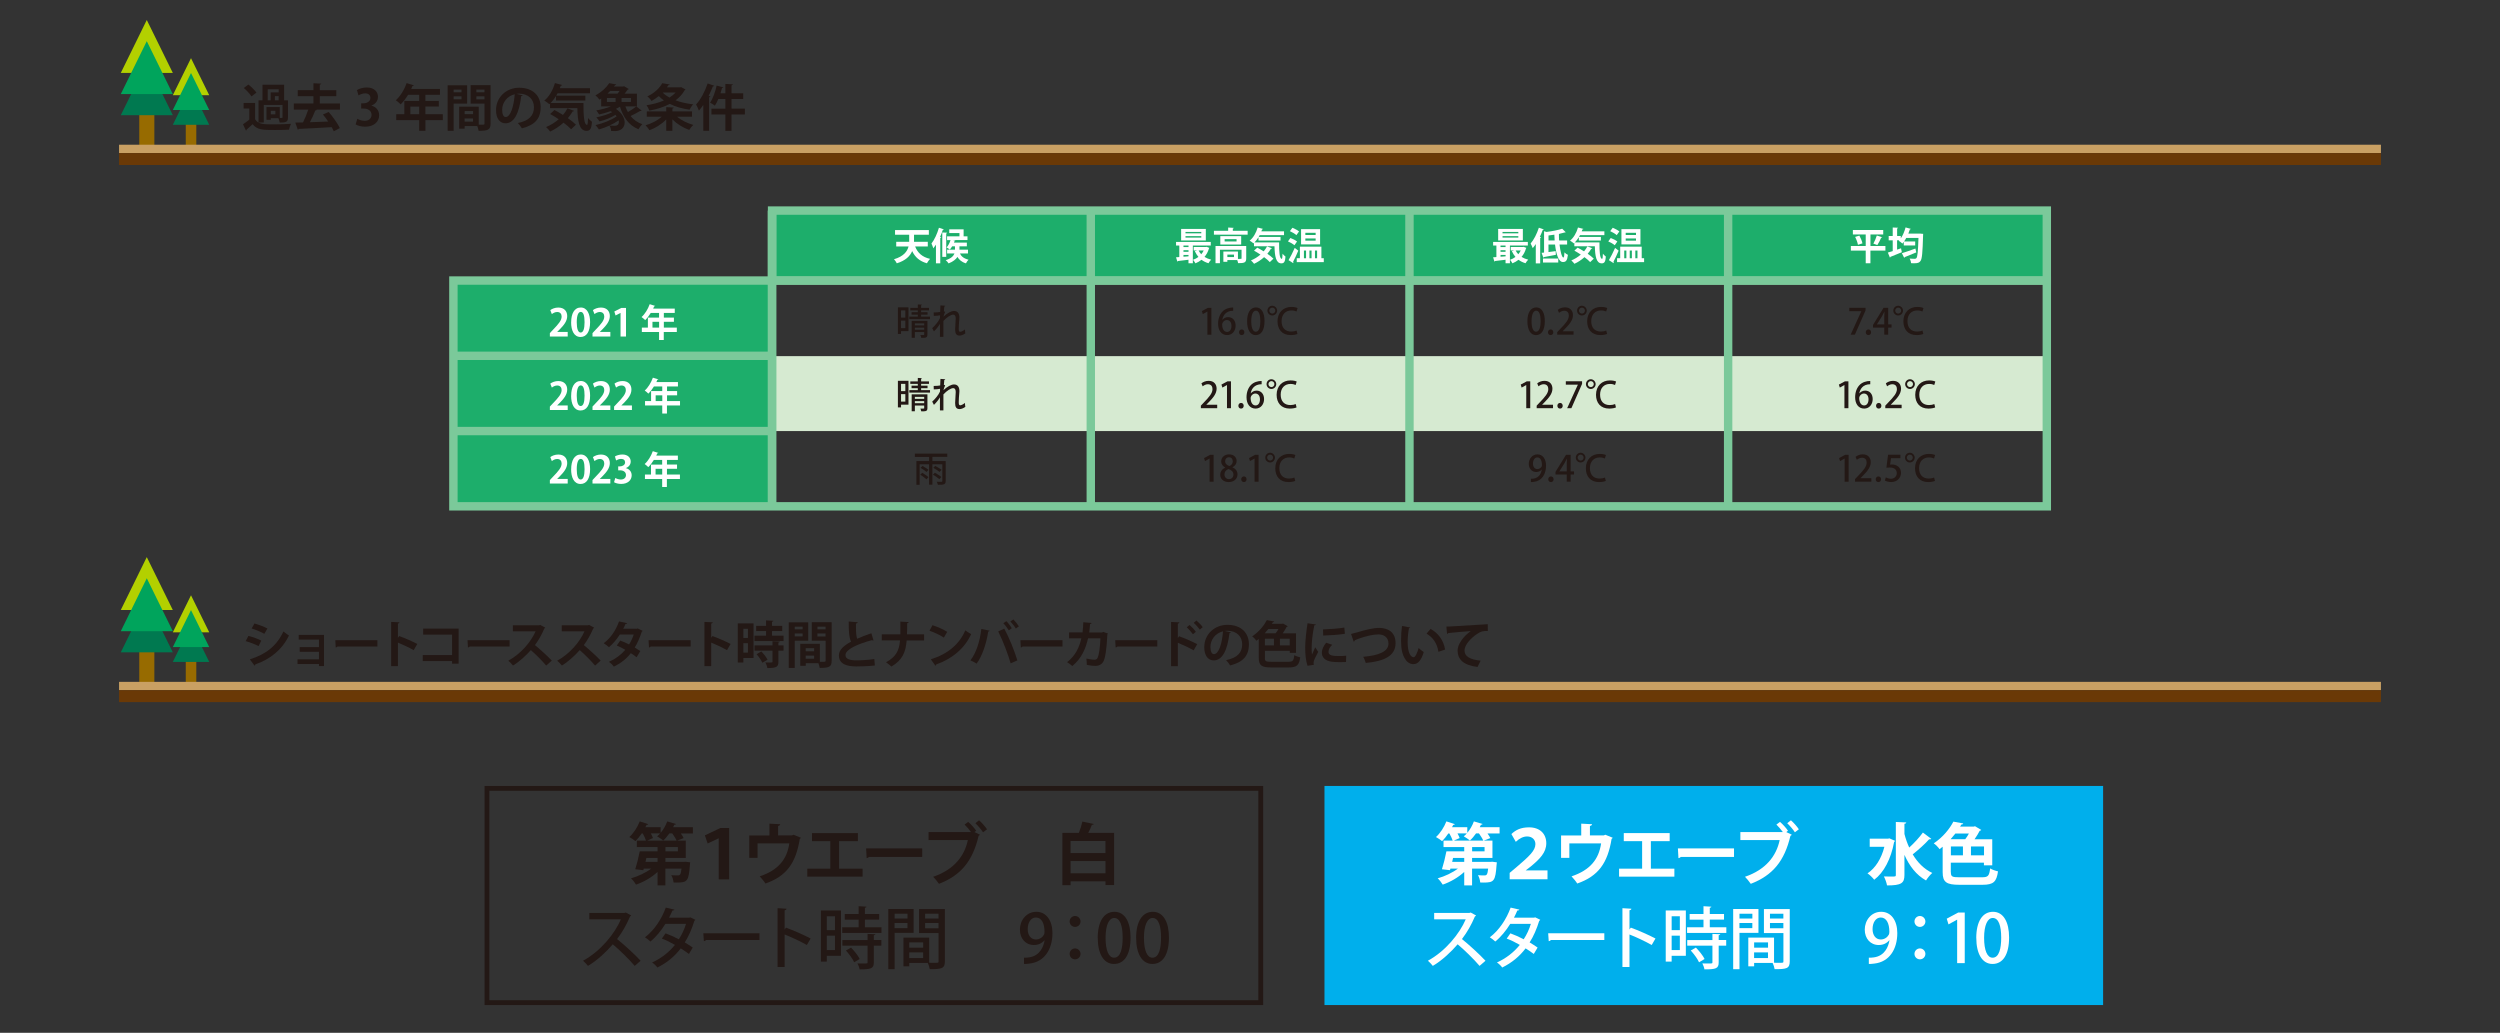 <?xml version="1.0" encoding="UTF-8"?>
<svg id="_レイヤー_1" xmlns="http://www.w3.org/2000/svg" viewBox="0 0 595.28 245.93">
  <rect x="0" y="0" width="595.28" height="245.93" fill="#333333" stroke="none"/>
  <defs>
    <style>
      .cls-1 {
        fill: #1dae6b;
      }

      .cls-2 {
        fill: #00a45c;
      }

      .cls-3 {
        fill: #231815;
      }

      .cls-4 {
        fill: #6a3906;
      }

      .cls-5 {
        stroke-width: 2px;
      }

      .cls-5, .cls-6, .cls-7, .cls-8 {
        stroke-miterlimit: 10;
      }

      .cls-5, .cls-6, .cls-8 {
        fill: none;
      }

      .cls-5, .cls-8 {
        stroke: #7bc99a;
      }

      .cls-9 {
        fill: #fff;
      }

      .cls-10 {
        fill: #b3d000;
      }

      .cls-6 {
        stroke: #231815;
      }

      .cls-6, .cls-7 {
        stroke-width: 1.15px;
      }

      .cls-11 {
        fill: #c9a063;
      }

      .cls-12 {
        fill: #007950;
      }

      .cls-7 {
        fill: #00afec;
        stroke: #00afec;
      }

      .cls-13 {
        fill: #976b00;
      }

      .cls-8 {
        stroke-width: 2.07px;
      }

      .cls-14 {
        fill: #d6ead1;
      }
    </style>
  </defs>
  <g id="text">
    <g>
      <g>
        <rect class="cls-13" x="33.16" y="152.36" width="3.59" height="10.64"/>
        <polygon class="cls-10" points="34.95 132.65 41.15 145.25 28.76 145.25 34.95 132.65"/>
        <polygon class="cls-12" points="34.95 142.73 41.15 155.33 28.76 155.33 34.95 142.73"/>
        <polygon class="cls-2" points="34.95 137.69 41.15 150.29 28.76 150.29 34.95 137.69"/>
        <rect class="cls-13" x="44.23" y="155.53" width="2.51" height="7.45"/>
        <polygon class="cls-10" points="45.48 141.74 49.82 150.56 41.15 150.56 45.48 141.74"/>
        <polygon class="cls-12" points="45.48 148.8 49.82 157.61 41.15 157.61 45.48 148.8"/>
        <polygon class="cls-2" points="45.48 145.27 49.82 154.08 41.15 154.08 45.48 145.27"/>
      </g>
      <g>
        <path class="cls-3" d="M59.15,151.41c1.07.28,2.28.72,3.07,1.12l-.65,1.31c-.78-.4-2.04-.9-3.07-1.18l.65-1.25ZM59.49,156.99c3.68-1.14,6.36-3.09,8-6.64.3.26,1,.78,1.31.98-1.63,3.42-4.56,5.7-8,6.86.02.12-.04.25-.19.32l-1.12-1.52h0ZM60.59,148.46c1.07.31,2.27.75,3.09,1.19l-.74,1.27c-.84-.47-1.97-.95-3.02-1.27,0,0,.67-1.19.67-1.19Z"/>
        <path class="cls-3" d="M77.15,151.19v7.41h-1.2v-.49h-5.11v-1.12h5.11v-1.79h-4.59v-1.12h4.59v-1.79h-4.83v-1.12h6.03v.02h0Z"/>
        <path class="cls-3" d="M79.85,152.44h10.01v1.51h-9.51c-.07.12-.24.2-.41.23l-.1-1.74h.01Z"/>
        <path class="cls-3" d="M98.5,154.81c-1-.58-2.57-1.32-3.75-1.8v5.61h-1.61v-10.54l1.97.1c-.01.14-.11.26-.36.3v3.38l.3-.41c1.32.47,3.12,1.26,4.31,1.88l-.85,1.48h-.01Z"/>
        <path class="cls-3" d="M109.21,149.69v8.33h-1.57v-.61h-6.98v-1.43h6.98v-4.87h-6.88v-1.43h8.46-.01Z"/>
        <path class="cls-3" d="M111.33,152.44h10.01v1.51h-9.51c-.07.12-.24.2-.41.23l-.1-1.74h.01Z"/>
        <path class="cls-3" d="M129.84,149.44c-.04.1-.12.17-.22.2-.67,1.55-1.29,2.66-2.24,3.97,1.18.96,2.94,2.55,4.01,3.69l-1.33,1.18c-.94-1.12-2.65-2.83-3.66-3.68-1.13,1.27-2.69,2.73-4.25,3.67-.24-.32-.77-.87-1.12-1.15,2.99-1.62,5.42-4.5,6.5-7h-5.41v-1.44h6.27l.25-.08,1.19.65h0Z"/>
        <path class="cls-3" d="M141.48,149.44c-.04.1-.12.17-.22.2-.67,1.55-1.3,2.66-2.24,3.97,1.18.96,2.94,2.55,4.01,3.69l-1.33,1.18c-.94-1.12-2.65-2.83-3.66-3.68-1.13,1.27-2.69,2.73-4.25,3.67-.24-.32-.77-.87-1.12-1.15,2.99-1.62,5.42-4.5,6.5-7h-5.41v-1.44h6.27l.25-.08,1.19.65h.01Z"/>
        <path class="cls-3" d="M153,150.21c-.02.08-.1.16-.19.22-.46,1.39-1.04,2.77-1.67,3.75.42.25.97.61,1.32.85l-.88,1.47c-.35-.29-.94-.7-1.37-.97-1.06,1.36-2.42,2.42-4.04,3.21-.23-.35-.8-.91-1.19-1.14,1.52-.67,2.87-1.66,3.91-2.87-.64-.38-1.37-.76-2.03-1.02l.83-1.18c.66.24,1.4.56,2.1.92.47-.73.84-1.52,1.1-2.35h-3.31c-.74,1.15-1.67,2.25-2.58,3.01-.29-.28-.88-.72-1.25-.95,1.69-1.24,2.94-3.18,3.65-5.19l1.93.42c-.05.13-.18.2-.4.19-.12.32-.34.77-.53,1.13h3.2l.25-.07,1.13.55.02.02h0Z"/>
        <path class="cls-3" d="M154.44,152.44h10.01v1.51h-9.51c-.07.12-.24.2-.41.23l-.1-1.74h.01Z"/>
        <path class="cls-3" d="M173.1,154.81c-1-.58-2.57-1.32-3.75-1.8v5.61h-1.61v-10.54l1.97.1c0,.14-.11.26-.36.3v3.38l.3-.41c1.32.47,3.12,1.26,4.31,1.88l-.85,1.48h0Z"/>
        <path class="cls-3" d="M179.43,148.44v8.24h-2.43v1.07h-1.33v-9.31h3.77-.01ZM178.09,149.73h-1.09v2.17h1.09v-2.17ZM177,155.4h1.09v-2.24h-1.09v2.24ZM183.82,151.36h2.76v1.28h-6.93v-1.28h2.76v-1.09h-2.36v-1.25h2.36v-1.3l1.74.1c0,.11-.11.19-.32.23v.97h2.43v1.25h-2.43v1.09h0ZM185.66,152.77c0,.11-.1.19-.31.22v.68h1.22v1.26h-1.22v2.64c0,1.22-.44,1.5-2.64,1.5-.05-.4-.26-.97-.46-1.34.35,0,.72.02,1.01.02.65,0,.68,0,.68-.22v-2.6h-4.28v-1.26h4.28v-.98l1.72.08h0ZM181.53,157.81c-.23-.56-.84-1.42-1.38-2.04l1.15-.66c.55.59,1.2,1.39,1.46,1.98l-1.24.72h.01Z"/>
        <path class="cls-3" d="M192.45,152.56h-3.21v6.48h-1.43v-10.85h4.64v4.38h0ZM191.11,149.22h-1.87v.63h1.87v-.63ZM189.24,151.53h1.87v-.7h-1.87v.7ZM198.03,148.18v9.14c0,1.48-.6,1.72-2.85,1.72-.04-.3-.17-.76-.31-1.13h-3.01v.62h-1.31v-5.24h4.67v4.29c.24,0,.47,0,.66,0,.64,0,.71,0,.71-.29v-4.73h-3.3v-4.4h4.75-.01ZM193.85,154.34h-2v.73h2v-.73ZM191.85,156.85h2v-.75h-2v.75ZM196.58,149.22h-1.93v.63h1.93v-.63ZM194.64,151.55h1.93v-.72h-1.93v.72Z"/>
        <path class="cls-3" d="M208,152.5h-.12c-.1,0-.2-.02-.28-.07-3.61.97-6.3,2.27-6.28,3.55,0,.9.95,1.26,2.6,1.26,1.12,0,2.96-.1,4.26-.32l.14,1.54c-1.38.18-3.68.23-4.37.23-2.35,0-4.2-.58-4.2-2.64,0-1.26,1.13-2.32,2.9-3.27-.44-.86-.58-2.2-.56-4.79l2.13.17c0,.18-.13.28-.4.31v.97c0,1.19.07,2.07.28,2.65,1.02-.46,2.17-.89,3.39-1.31l.5,1.71h.02-.01Z"/>
        <path class="cls-3" d="M220.05,152.5h-4.16c-.23,2.82-1.02,4.69-3.65,6.22-.3-.31-.88-.75-1.26-1.02,2.39-1.32,3.12-2.79,3.33-5.21h-4.35v-1.45h4.43v-3.03l1.98.12c-.02.16-.13.24-.36.28,0,.96,0,1.83-.05,2.64h4.08v1.45h.01Z"/>
        <path class="cls-3" d="M222.03,148.87c1.2.37,2.64,1.01,3.51,1.58l-.79,1.37c-.86-.58-2.28-1.24-3.43-1.64l.71-1.31h0ZM221.63,156.99c4.04-1.25,6.82-3.6,8.22-6.9.44.36.96.65,1.4.89-1.49,3.27-4.35,5.83-8.32,7.23-.02.13-.1.26-.2.31l-1.09-1.54h0Z"/>
        <path class="cls-3" d="M235.66,150.16c-.04.11-.14.2-.35.23-.44,2.82-1.4,5.8-2.77,7.63-.42-.29-1-.59-1.48-.78,1.34-1.69,2.27-4.47,2.6-7.47l1.99.4h0ZM240.64,157.94c-.54-1.94-1.77-5.23-2.95-7.59l1.44-.67c1.2,2.21,2.49,5.47,3.12,7.57l-1.61.7h0ZM239.62,147.9c.48.47,1.02,1.2,1.3,1.68l-.71.52c-.28-.47-.89-1.29-1.31-1.7l.72-.49h0ZM241.29,147.48c.47.48,1.02,1.17,1.32,1.66l-.73.53c-.26-.48-.89-1.26-1.3-1.69l.71-.49h0Z"/>
        <path class="cls-3" d="M242.98,152.44h10.01v1.51h-9.51c-.07.12-.24.2-.41.23l-.1-1.74h.01Z"/>
        <path class="cls-3" d="M263.82,150.85c-.02.07-.07.14-.14.19-.17,3.65-.53,5.82-1,6.56-.42.66-1.06.96-1.81.96-.56,0-1.28-.07-2.09-.24.01-.41-.05-1.09-.11-1.51.73.17,1.6.28,1.9.28.36,0,.61-.1.8-.48.28-.55.56-2.34.66-4.62h-2.95c-.56,2.46-1.55,4.8-3.75,6.6-.28-.26-.85-.7-1.24-.92,1.99-1.54,2.94-3.6,3.38-5.67h-2.91v-1.42h3.2c.12-.83.14-1.5.19-2.42l1.97.17c-.02.13-.14.23-.36.26-.07.75-.1,1.29-.2,2h3.07l.29-.12,1.1.38h0Z"/>
        <path class="cls-3" d="M265.56,152.44h10.01v1.51h-9.51c-.07.12-.24.2-.41.23l-.1-1.74h.01Z"/>
        <path class="cls-3" d="M284.21,154.85c-1-.58-2.57-1.32-3.75-1.8v5.58h-1.61v-10.54l1.97.1c-.01.14-.11.26-.36.3v3.42l.3-.41c1.32.47,3.12,1.26,4.31,1.88l-.85,1.47h-.01ZM283.25,148.81c.46.38,1.12,1.09,1.5,1.63l-.7.59c-.31-.46-1-1.25-1.46-1.66l.66-.56h0ZM284.89,147.75c.5.43,1.16,1.09,1.5,1.59l-.7.58c-.3-.44-.98-1.21-1.46-1.62l.66-.55h0Z"/>
        <path class="cls-3" d="M293.11,150.57c-.05.11-.19.2-.36.2-.49,4.1-1.69,6.48-3.75,6.48-1.31,0-2.25-1.1-2.25-3.14,0-3.07,2.45-5.33,5.5-5.33,3.39,0,5.13,2.01,5.13,4.62,0,2.82-1.45,4.28-4.47,5.05-.23-.36-.56-.86-.96-1.27,2.73-.54,3.83-1.85,3.83-3.75s-1.34-3.24-3.55-3.24c-.22,0-.41.02-.61.05l1.5.34h-.01ZM291.21,150.33c-1.82.43-2.99,2-2.99,3.72,0,1.01.3,1.71.83,1.71,1.18,0,1.96-2.63,2.16-5.43h0Z"/>
        <path class="cls-3" d="M301.19,156.68c0,.78.2.9,1.51.9h4.02c1.12,0,1.31-.24,1.48-1.58.36.23.98.44,1.4.53-.26,1.85-.78,2.4-2.77,2.4h-4.11c-2.3,0-2.99-.46-2.99-2.23v-4.56c-.18.14-.36.29-.55.43-.23-.34-.7-.82-1.03-1.04,1.67-1.12,2.84-2.6,3.5-3.87l1.76.32c-.04.12-.14.19-.34.19-.07.12-.14.25-.23.37h2.44l.23-.07,1.12.66c-.05.08-.14.14-.28.16-.24.47-.56,1.01-.92,1.51h3.17v4.65h-1.49v-.48h-5.91v1.71h-.01ZM303.75,150.79c.24-.3.47-.66.66-1.02h-2.41c-.26.34-.55.68-.85,1.02h2.6ZM301.19,152.09v1.58h2.15v-1.58h-2.15ZM307.1,153.67v-1.58h-2.33v1.58h2.33Z"/>
        <path class="cls-3" d="M313.32,148.67c-.02.13-.13.22-.37.23-.46,2.12-.63,4.27-.63,5.28,0,.68.01,1.28.08,1.69.14-.35.61-1.37.77-1.75l.71,1.1c-.4.84-.82,1.5-1,2.08-.06.2-.1.4-.1.58,0,.14.02.29.06.42l-1.51.23c-.38-1.15-.55-2.69-.55-4.28s.25-3.86.56-5.84l1.98.28v-.02h0ZM320.51,157.63c-.44.02-.92.04-1.38.04-.77,0-1.5-.04-2.04-.11-1.67-.23-2.34-1.12-2.34-2.13,0-.86.4-1.61,1.03-2.39l1.44.49c-.54.53-.89,1.08-.89,1.68,0,.9,1.08,1,2.51,1,.58,0,1.2-.02,1.71-.08l-.05,1.51h.01ZM315.03,149.87c1.37-.04,3.62-.19,5.07-.44l.13,1.49c-1.44.23-3.75.38-5.16.41l-.05-1.45h0Z"/>
        <path class="cls-3" d="M321.71,150.95c.36-.07.73-.17,1.38-.36,2.04-.62,3.89-1.08,5.28-1.08,2.09,0,3.93.97,3.93,3.63,0,3.05-2.72,4.32-7.1,4.71-.08-.31-.36-1.08-.62-1.46,3.86-.32,6.03-1.3,6.03-3.15,0-1.52-1.13-2.18-2.4-2.18-1.19,0-2.9.38-4.75,1.04-.28.11-.59.24-.88.36,0,.17-.12.29-.24.34l-.64-1.85h.01Z"/>
        <path class="cls-3" d="M335.8,149.4c-.04.11-.17.19-.31.2-.18.93-.31,2.19-.31,3.3,0,2.64.77,3.59,1.44,3.59.41,0,.91-1.2,1.17-2.19.29.29.88.75,1.22.96-.58,1.97-1.36,2.88-2.46,2.88-1.86,0-2.77-2.32-2.89-4.27-.02-.43-.05-.9-.05-1.39,0-1.09.07-2.29.22-3.43l1.97.36h0ZM342.51,155.2c-.36-2.16-1.36-3.44-2.83-4.32l.95-1.13c1.69.91,3.09,2.57,3.47,4.92l-1.58.53h-.01Z"/>
        <path class="cls-3" d="M344.4,149.19c.37,0,.92,0,1.26-.04,1.38-.1,6.56-.42,8.59-.52l.02,1.62c-1.07-.04-1.66.06-2.6.73-1.32.87-2.95,2.53-2.95,3.9s1.21,2.16,3.84,2.43l-.74,1.5c-3.41-.41-4.75-1.85-4.75-3.92,0-1.46,1.34-3.36,3.14-4.62-1.38.08-4.26.35-5.36.47-.02.1-.18.18-.29.2l-.16-1.76h0Z"/>
      </g>
      <rect class="cls-11" x="28.35" y="162.36" width="538.58" height="1.98"/>
      <rect class="cls-4" x="28.35" y="164.34" width="538.58" height="2.84"/>
      <g>
        <path class="cls-3" d="M60.74,24.52v3.87c.72,1.22,2.04,1.22,4.25,1.22,1.43,0,3.14-.04,4.29-.13-.17.34-.38,1-.46,1.4-.91.05-2.23.07-3.44.07-2.77,0-4.15,0-5.24-1.38-.48.47-.98.92-1.41,1.28,0,.14-.04.19-.16.25l-.71-1.51c.47-.31,1.01-.7,1.5-1.1v-2.65h-1.36v-1.33h2.74,0ZM59.15,20.13c.68.54,1.52,1.34,1.91,1.92l-1.19.9c-.34-.58-1.14-1.42-1.82-2l1.1-.82ZM62.81,24.98v4.19h-1.25v-5.28h.94v-3.71h5.15v3.71h.92v4.04c0,1.08-.38,1.26-1.97,1.26-.05-.31-.17-.73-.31-1.04h-1.81v.37h-1.03v-3.03h3.17v2.59h.49c.12,0,.16-.04.16-.16v-2.94s-4.46,0-4.46,0ZM63.75,21.25v2.64h.7v-1.89h1.91v-.74h-2.61ZM65.57,27.23v-.84h-1.09v.84h1.09ZM66.35,23.89v-1h-.89v1h.89Z"/>
        <path class="cls-3" d="M80.95,24.63v1.46h-5.67l.16.05c-.05.11-.19.17-.37.17-.32.85-.8,1.89-1.28,2.79,1.37-.05,2.88-.1,4.35-.16-.4-.59-.83-1.18-1.25-1.68l1.37-.6c1.04,1.19,2.15,2.76,2.66,3.84l-1.45.76c-.12-.3-.3-.64-.5-.98-2.88.18-5.85.32-7.82.41-.04.12-.14.19-.24.2l-.6-1.7,1.84-.04c.46-.91.92-2.05,1.25-3.06h-3.44v-1.46h4.67v-1.73h-3.74v-1.44h3.74v-1.64l1.86.1c-.01.12-.11.19-.34.24v1.31h3.93v1.44h-3.93v1.73h4.82-.02Z"/>
        <path class="cls-3" d="M88.43,25.16c1.01.23,1.85,1.04,1.85,2.28,0,1.51-1.21,2.73-3.32,2.73-.96,0-1.82-.25-2.28-.55l.4-1.34c.34.22,1.07.49,1.76.49,1.09,0,1.63-.67,1.63-1.42,0-1.02-.89-1.5-1.86-1.5h-.61v-1.25h.58c.71,0,1.62-.4,1.62-1.27,0-.64-.42-1.1-1.26-1.1-.62,0-1.24.28-1.58.49l-.37-1.27c.47-.31,1.39-.62,2.36-.62,1.74,0,2.65,1.02,2.65,2.22,0,.94-.56,1.72-1.56,2.09v.02s-.01,0-.01,0Z"/>
        <path class="cls-3" d="M105.44,27.2v1.4h-4.14v2.54h-1.49v-2.54h-5.46v-1.4h1.92v-3.17h3.54v-1.46h-2.64c-.53.88-1.14,1.68-1.78,2.28-.26-.28-.8-.76-1.15-.98,1.06-.91,2.04-2.52,2.58-4.08l1.74.54c-.05.1-.17.16-.34.14-.1.24-.2.47-.31.71h6.85v1.39h-3.47v1.46h3.2v1.34h-3.2v1.82h4.15,0ZM97.71,27.2h2.1v-1.82h-2.1v1.82Z"/>
        <path class="cls-3" d="M111.23,24.67h-3.21v6.48h-1.43v-10.85h4.64v4.38h0ZM109.89,21.33h-1.87v.64h1.87v-.64ZM108.02,23.64h1.87v-.7h-1.87v.7ZM116.81,20.29v9.14c0,1.48-.6,1.72-2.85,1.72-.04-.3-.17-.76-.31-1.13h-3.01v.62h-1.31v-5.24h4.66v4.29h.66c.64,0,.71,0,.71-.29v-4.73h-3.3v-4.4h4.75v.02ZM112.64,26.45h-2v.73h2v-.73ZM110.63,28.96h2v-.76h-2v.76ZM115.36,21.33h-1.93v.64h1.93v-.64ZM113.43,23.66h1.93v-.72h-1.93v.72Z"/>
        <path class="cls-3" d="M124.47,22.68c-.05.11-.19.2-.36.2-.49,4.1-1.69,6.48-3.75,6.48-1.31,0-2.25-1.1-2.25-3.14,0-3.07,2.45-5.33,5.5-5.33,3.39,0,5.13,2.01,5.13,4.62,0,2.82-1.45,4.28-4.47,5.05-.23-.36-.56-.86-.96-1.27,2.73-.54,3.83-1.85,3.83-3.75s-1.34-3.24-3.55-3.24c-.22,0-.41.02-.61.05l1.5.34h-.01ZM122.56,22.44c-1.82.43-2.99,2-2.99,3.72,0,1.01.3,1.71.83,1.71,1.18,0,1.96-2.63,2.16-5.43Z"/>
        <path class="cls-3" d="M132.39,22.87c-.38.62-.82,1.19-1.27,1.65h7.81c-.02,2.91.13,5.21.84,5.21.18,0,.23-.65.25-1.63.28.34.64.7.94.9-.11,1.51-.37,2.16-1.3,2.16-1.76,0-2.12-2.31-2.19-5.42h-6.5v-1.07l-.16.14c-.28-.25-.85-.66-1.21-.86,1.14-.89,2.06-2.51,2.53-4.17l1.73.46c-.05.1-.16.16-.34.16-.06.2-.13.4-.22.6h7.18v1.2h-7.71l-.32.58h6.93v1.16h-6.99v-1.06h0ZM132.02,26.19c.62.34,1.33.73,2.03,1.18.42-.49.78-1.02,1.07-1.57l1.58.6c-.05.1-.17.16-.35.13-.32.56-.71,1.1-1.14,1.6.77.54,1.46,1.08,1.93,1.56l-1.15,1.09c-.43-.47-1.08-1.02-1.81-1.57-.95.86-2.03,1.58-3.18,2.11-.22-.29-.68-.82-.98-1.07,1.08-.44,2.12-1.08,3.01-1.86-.68-.46-1.39-.89-2.04-1.25l1.03-.95h0Z"/>
        <path class="cls-3" d="M148.9,25.31c.17.48.37.94.61,1.37.72-.41,1.5-.92,2.01-1.34l1.28,1c-.07.07-.22.1-.36.07-.59.36-1.52.86-2.29,1.22.71.88,1.63,1.55,2.79,1.94-.31.29-.72.84-.92,1.21-2.29-.95-3.61-2.82-4.39-5.37-.29.18-.62.35-.97.52,1.46.97,2.08,2.22,2.08,3.24,0,1.34-1.03,2.04-2.22,2.04-.3,0-.64,0-1-.02-.02-.4-.16-.92-.4-1.29.42.05.85.05,1.15.05s1.09,0,1.09-.92c0-.12,0-.24-.05-.37-1.34.94-3.14,1.73-4.7,2.17-.19-.3-.55-.78-.82-1.04,1.76-.4,3.81-1.2,5.04-2.09-.08-.11-.18-.23-.29-.34-1.08.67-2.53,1.25-3.79,1.55-.17-.29-.52-.73-.76-.97,1.28-.24,2.77-.7,3.78-1.23-.12-.08-.25-.17-.38-.24-.89.32-1.85.59-2.73.79-.14-.25-.47-.73-.67-.97,1.14-.2,2.41-.53,3.48-.95h-2.32v-1.87c-.13.08-.28.18-.42.26-.2-.32-.65-.8-.96-1.02,1.55-.82,2.66-1.93,3.29-2.91l1.67.31c-.02.11-.12.19-.3.19l-.22.3h2.17l.22-.07,1.12.67c-.05.08-.16.13-.26.14-.19.28-.44.62-.73.97h2.93v3.02h-2.76v-.02h0ZM144.52,23.34v.93h2.06v-.93h-2.06ZM147.06,22.29c.17-.19.34-.42.48-.64h-2.24c-.2.22-.42.43-.65.64h2.41ZM150.24,24.27v-.93h-2.24v.93h2.24Z"/>
        <path class="cls-3" d="M164.77,27.8h-3.55c1.01.84,2.46,1.56,3.86,1.94-.32.29-.76.85-.96,1.2-1.45-.5-2.93-1.42-4.02-2.51v2.71h-1.46v-2.7c-1.08,1.12-2.54,2.04-3.99,2.57-.22-.35-.64-.89-.94-1.18,1.42-.4,2.88-1.16,3.87-2.04h-3.57v-1.27h4.63v-1.01l1.79.1c0,.12-.11.2-.32.23v.68h4.67v1.27h0ZM162.17,20.74l1.07.56c-.04.07-.12.13-.2.16-.53.96-1.28,1.76-2.18,2.43,1.22.46,2.64.78,4.19.95-.3.31-.67.91-.85,1.28-1.77-.25-3.36-.7-4.71-1.38-1.45.77-3.13,1.27-4.87,1.6-.13-.38-.43-.97-.68-1.28,1.46-.22,2.9-.59,4.15-1.14-.44-.31-.85-.66-1.22-1.04-.5.41-1.08.8-1.73,1.16-.2-.35-.68-.86-1.01-1.08,1.79-.84,2.95-2.04,3.56-3.15l1.77.3c-.02.12-.14.19-.32.19-.11.17-.22.34-.34.5h3.14l.24-.06h-.01ZM157.79,22.03c.44.46.98.85,1.61,1.2.56-.35,1.07-.76,1.48-1.2h-3.09Z"/>
        <path class="cls-3" d="M170.09,20.42c-.05.1-.16.16-.34.14-.3.77-.65,1.55-1.03,2.29l.44.12c-.02.11-.11.19-.31.2v7.98h-1.39v-6.16c-.34.49-.68.95-1.04,1.34-.13-.36-.48-1.1-.68-1.45,1.06-1.12,2.12-3.09,2.76-5.01l1.59.55h0ZM177.37,25.87v1.38h-3.19v3.91h-1.46v-3.91h-3.32v-1.38h3.32v-2.29h-1.68c-.25.6-.53,1.14-.82,1.58-.28-.22-.8-.53-1.14-.7.65-.95,1.24-2.58,1.56-4.08l1.6.42c-.04.12-.18.16-.31.14-.11.41-.23.84-.37,1.26h1.16v-2.22l1.79.1c0,.12-.11.2-.32.23v1.89h2.78v1.37h-2.78v2.29h3.19,0Z"/>
      </g>
      <g>
        <rect class="cls-13" x="33.16" y="24.47" width="3.59" height="10.64"/>
        <polygon class="cls-10" points="34.95 4.76 41.15 17.36 28.76 17.36 34.95 4.76"/>
        <polygon class="cls-12" points="34.95 14.84 41.15 27.43 28.76 27.43 34.95 14.84"/>
        <polygon class="cls-2" points="34.95 9.8 41.15 22.4 28.76 22.4 34.95 9.8"/>
        <rect class="cls-13" x="44.23" y="27.64" width="2.51" height="7.45"/>
        <polygon class="cls-10" points="45.48 13.85 49.82 22.67 41.15 22.67 45.48 13.85"/>
        <polygon class="cls-12" points="45.48 20.9 49.82 29.72 41.15 29.72 45.48 20.9"/>
        <polygon class="cls-2" points="45.48 17.38 49.82 26.19 41.15 26.19 45.48 17.38"/>
      </g>
      <rect class="cls-11" x="28.35" y="34.46" width="538.58" height="1.98"/>
      <rect class="cls-4" x="28.35" y="36.45" width="538.58" height="2.84"/>
      <rect class="cls-6" x="115.95" y="187.72" width="184.25" height="51.02"/>
      <g>
        <path class="cls-3" d="M164.99,196.97v1.49h-2.88c.29.38.53.78.67,1.1l-1.54.59h2.05v4.13h-4.85v.94h4.39l.42-.03,1.09.14c0,.16-.03.35-.06.53-.29,3.95-.59,4.29-3.14,4.29-.24,0-.5,0-.77-.02-.03-.56-.24-1.26-.53-1.74.64.06,1.25.06,1.52.06.59,0,.75-.21.91-1.63h-3.83v4h-1.87v-3.2c-1.42,1.31-3.3,2.4-5.12,3.02-.26-.45-.8-1.15-1.2-1.5,1.71-.48,3.51-1.33,4.82-2.32h-1.78l-.11.38-1.92-.22c.37-1.15.8-2.86,1.07-4.27h4.24v-1.01h-4.93v-1.55h2.18c-.16-.48-.46-1.14-.78-1.7h-.24c-.46.69-.98,1.33-1.49,1.84-.35-.3-1.02-.75-1.46-.98.99-.88,1.95-2.35,2.48-3.73l2.02.66c-.05.11-.19.19-.4.18-.08.18-.18.37-.27.54h3.63v1.34c.66-.77,1.22-1.76,1.57-2.72l2.07.62c-.06.13-.21.19-.4.18-.08.19-.18.38-.27.58h4.72-.01ZM156.57,205.22v-.94h-2.66c-.06.32-.14.64-.21.94h2.87ZM154.14,200.15h6.96c-.19-.46-.61-1.12-1.02-1.7h-.7c-.45.64-.94,1.23-1.46,1.68-.37-.3-1.02-.75-1.46-.99.24-.19.5-.43.72-.69h-2.21c.22.4.42.8.51,1.1l-1.34.59h0ZM161.41,202.71v-1.01h-2.96v1.01h2.96Z"/>
        <path class="cls-3" d="M171.14,199.62h-.05l-2.59,1.23-.66-1.94,3.68-1.75h2.1v12.23h-2.48v-9.78h0Z"/>
        <path class="cls-3" d="M183.21,196.12l2.58.14c-.02.18-.19.37-.51.4v2.26h3.3l.37-.16,1.76.72c-.05.08-.14.19-.27.26-.94,5.78-3.15,8.87-8.18,10.64-.27-.46-.93-1.25-1.36-1.71,4.45-1.49,6.5-4.08,7.04-7.84h-7.56v3.43h-1.97v-5.33h4.8v-2.8h0Z"/>
        <path class="cls-3" d="M193.34,198.37h10.93v1.92h-4.48v6.55h5.6v1.9h-13.17v-1.9h5.49v-6.55h-4.37v-1.92h0Z"/>
        <path class="cls-3" d="M206.22,202.02h13.37v2.02h-12.69c-.1.16-.32.27-.54.3l-.13-2.32h0Z"/>
        <path class="cls-3" d="M230.54,195.7c.66.56,1.49,1.49,1.9,2.11l-.4.32,1.3.62c-.06.11-.18.21-.32.27-1.41,5.99-4.19,9.4-9.44,11.43-.37-.54-.96-1.26-1.38-1.68,4.93-1.68,7.46-4.91,8.26-8.74h-9.36v-1.9h10.12c-.42-.58-1.07-1.34-1.54-1.79l.86-.64h0ZM234.07,198.18c-.35-.59-1.25-1.63-1.82-2.16l.88-.7c.67.58,1.47,1.5,1.89,2.14l-.94.72h0Z"/>
        <path class="cls-3" d="M260.44,196.2c-.05.14-.19.21-.46.22-.22.59-.53,1.28-.85,1.9h6.15v12.42h-2.05v-.88h-8.31v.91h-1.95v-12.45h3.92c.34-.83.66-1.87.83-2.69l2.72.56h0ZM263.22,200.26h-8.31v2.87h8.31v-2.87ZM254.92,207.93h8.31v-2.9h-8.31v2.9h0Z"/>
        <path class="cls-3" d="M150.3,217.99c-.06.11-.14.18-.27.22-.88,2.05-1.79,3.67-3.09,5.39,1.65,1.33,4.15,3.59,5.6,5.17l-1.41,1.22c-1.31-1.55-3.73-3.92-5.22-5.14-1.46,1.71-3.71,3.86-5.91,5.14-.26-.35-.8-.91-1.17-1.23,4.18-2.27,7.56-6.45,9.01-9.86h-7.52v-1.52h8.4l.29-.1,1.28.7h.01Z"/>
        <path class="cls-3" d="M165.58,219.01c-.03.11-.13.19-.24.24-.59,1.92-1.38,3.76-2.29,5.15.62.37,1.39.85,1.9,1.23l-.91,1.52c-.53-.42-1.33-.94-1.95-1.33-1.44,1.92-3.3,3.44-5.57,4.56-.24-.37-.83-.94-1.25-1.2,2.18-.99,4.02-2.43,5.44-4.19-1.02-.59-2.08-1.12-3.12-1.5l.88-1.25c1.02.37,2.11.85,3.17,1.41.74-1.14,1.3-2.35,1.71-3.67h-4.91c-.98,1.58-2.24,3.14-3.57,4.21-.29-.29-.91-.77-1.3-1.01,2.18-1.62,4-4.37,4.96-7.07l2.06.48c-.06.16-.22.22-.48.22-.19.48-.53,1.17-.8,1.7h4.77l.29-.08,1.2.58h.01Z"/>
        <path class="cls-3" d="M167.47,222.22h13.37v1.6h-12.73c-.1.16-.3.27-.51.29l-.13-1.89h0Z"/>
        <path class="cls-3" d="M192.13,225.02c-1.47-.83-3.63-1.86-5.3-2.51v7.75h-1.68v-14.01l2.14.13c-.02.18-.16.3-.46.37v4.58l.32-.45c1.82.67,4.26,1.74,5.87,2.59l-.9,1.55h0Z"/>
        <path class="cls-3" d="M200.25,216.79v10.8h-3.38v1.38h-1.41v-12.18h4.79ZM198.82,218.17h-1.95v3.31h1.95v-3.31ZM196.87,226.23h1.95v-3.43h-1.95v3.43ZM205.95,220.79h3.94v1.36h-9.35v-1.36h3.91v-1.81h-3.3v-1.34h3.3v-1.86l1.87.11c-.02.14-.11.22-.37.27v1.47h3.39v1.34h-3.39v1.81h0ZM208.44,222.44c-.02.14-.11.22-.37.27v1.12h1.79v1.34h-1.79v3.97c0,1.47-.61,1.68-3.39,1.68-.06-.42-.29-1.02-.5-1.42.46.02.91.02,1.28.02,1.1,0,1.12,0,1.12-.29v-3.95h-6v-1.34h6v-1.47l1.86.08h0ZM203.39,229.13c-.34-.78-1.18-1.95-1.97-2.8l1.22-.7c.8.82,1.7,1.94,2.06,2.72l-1.31.78Z"/>
        <path class="cls-3" d="M217.53,222.12h-4.51v8.66h-1.5v-14.34h6.02v5.68h-.01ZM216.09,217.57h-3.07v1.14h3.07v-1.14ZM213.01,221h3.07v-1.22h-3.07v1.22ZM224.99,216.44v12.44c0,1.78-.77,1.89-3.6,1.89-.06-.42-.27-1.07-.48-1.49h-4.4v.82h-1.39v-6.85h6.13v5.99c.42.02.8.02,1.14.02,1.07,0,1.09,0,1.09-.38v-6.71h-4.64v-5.71h6.16v-.02h-.01ZM219.82,224.39h-3.31v1.26h3.31v-1.26ZM216.5,228.12h3.31v-1.34h-3.31v1.34ZM223.47,217.57h-3.19v1.14h3.19v-1.14ZM220.28,221.03h3.19v-1.25h-3.19v1.25Z"/>
        <path class="cls-3" d="M248.68,223.9c-.58.69-1.42,1.12-2.5,1.12-1.95,0-3.33-1.5-3.33-3.67s1.52-4.24,3.91-4.24,3.84,2.1,3.84,5.06c0,3.86-1.9,6.88-5.47,7.27-.5.08-.98.1-1.31.08v-1.49c.35.03.69,0,1.18-.06,2.61-.35,3.49-2.56,3.73-4.07h-.05,0ZM244.71,221.24c0,1.42.74,2.46,1.95,2.46.88,0,1.57-.51,1.92-1.14.08-.16.13-.37.13-.7,0-1.98-.69-3.39-2.05-3.39-1.15,0-1.95,1.15-1.95,2.77h0Z"/>
        <path class="cls-3" d="M257.29,219.41c0,.72-.58,1.3-1.3,1.3s-1.3-.58-1.3-1.3.58-1.3,1.3-1.3,1.3.61,1.3,1.3ZM257.29,227.13c0,.72-.58,1.3-1.3,1.3s-1.3-.58-1.3-1.3.58-1.3,1.3-1.3,1.3.61,1.3,1.3Z"/>
        <path class="cls-3" d="M261.38,223.35c0-3.94,1.49-6.24,3.99-6.24s3.83,2.47,3.83,6.11c0,4.08-1.47,6.31-3.95,6.31s-3.86-2.48-3.86-6.18h0ZM267.32,223.29c0-2.87-.61-4.71-2.02-4.71-1.22,0-2.05,1.7-2.05,4.71s.74,4.75,2.02,4.75c1.57,0,2.05-2.26,2.05-4.75Z"/>
        <path class="cls-3" d="M270.52,223.35c0-3.94,1.49-6.24,3.99-6.24s3.83,2.47,3.83,6.11c0,4.08-1.47,6.31-3.95,6.31s-3.86-2.48-3.86-6.18h0ZM276.46,223.29c0-2.87-.61-4.71-2.02-4.71-1.22,0-2.05,1.7-2.05,4.71s.74,4.75,2.02,4.75c1.57,0,2.05-2.26,2.05-4.75Z"/>
      </g>
      <rect class="cls-7" x="315.95" y="187.72" width="184.25" height="51.02"/>
      <g>
        <path class="cls-9" d="M357.07,196.97v1.49h-2.88c.29.38.53.78.67,1.1l-1.54.59h2.05v4.13h-4.85v.94h4.39l.42-.03,1.09.14c0,.16-.03.35-.06.53-.29,3.95-.59,4.29-3.14,4.29-.24,0-.5,0-.77-.02-.03-.56-.24-1.26-.53-1.74.64.06,1.25.06,1.52.06.59,0,.75-.21.91-1.63h-3.83v4h-1.87v-3.2c-1.42,1.31-3.3,2.4-5.12,3.02-.26-.45-.8-1.15-1.2-1.5,1.71-.48,3.51-1.33,4.82-2.32h-1.78l-.11.38-1.92-.22c.37-1.15.8-2.86,1.07-4.27h4.24v-1.01h-4.93v-1.55h2.18c-.16-.48-.46-1.14-.79-1.7h-.24c-.46.69-.98,1.33-1.49,1.84-.35-.3-1.02-.75-1.46-.98.99-.88,1.95-2.35,2.48-3.73l2.02.66c-.05.11-.19.19-.4.18-.08.18-.18.37-.27.54h3.63v1.34c.66-.77,1.22-1.76,1.57-2.72l2.07.62c-.06.13-.21.19-.4.18-.08.19-.18.38-.27.58h4.72,0ZM348.65,205.22v-.94h-2.66c-.06.32-.14.64-.21.94h2.87ZM346.22,200.15h6.96c-.19-.46-.61-1.12-1.02-1.7h-.7c-.45.64-.94,1.23-1.46,1.68-.37-.3-1.03-.75-1.46-.99.24-.19.5-.43.72-.69h-2.21c.22.4.42.8.51,1.1l-1.34.59h0ZM353.49,202.71v-1.01h-2.96v1.01h2.96Z"/>
        <path class="cls-9" d="M359.88,198.6c.99-.94,2.19-1.6,4.21-1.6,2.58,0,4.1,1.54,4.1,3.78s-1.57,3.76-3.63,5.49l-1.25.96v.03h5.17v2.1h-9.01v-1.52l1.6-1.34c3.06-2.61,4.53-3.97,4.53-5.51,0-1.04-.77-1.82-1.97-1.82-.88,0-1.82.43-2.7,1.28l-1.04-1.84h0Z"/>
        <path class="cls-9" d="M376.51,196.12l2.58.14c-.02.18-.19.37-.51.4v2.26h3.3l.37-.16,1.76.72c-.05.08-.14.19-.27.26-.94,5.78-3.15,8.87-8.18,10.64-.27-.46-.93-1.25-1.36-1.71,4.45-1.49,6.5-4.08,7.04-7.84h-7.56v3.43h-1.97v-5.33h4.8v-2.8h0Z"/>
        <path class="cls-9" d="M386.64,198.37h10.93v1.92h-4.48v6.55h5.6v1.9h-13.17v-1.9h5.49v-6.55h-4.37v-1.92h0Z"/>
        <path class="cls-9" d="M399.52,202.02h13.37v2.02h-12.69c-.1.16-.32.27-.54.3l-.13-2.32h0Z"/>
        <path class="cls-9" d="M423.84,195.7c.66.56,1.49,1.49,1.9,2.11l-.4.32,1.3.62c-.06.11-.18.21-.32.27-1.41,5.99-4.19,9.4-9.44,11.43-.37-.54-.96-1.26-1.38-1.68,4.93-1.68,7.46-4.91,8.26-8.74h-9.36v-1.9h10.12c-.42-.58-1.07-1.34-1.54-1.79l.86-.64h0ZM427.38,198.18c-.35-.59-1.25-1.63-1.82-2.16l.88-.7c.67.58,1.47,1.5,1.89,2.14l-.95.72Z"/>
        <path class="cls-9" d="M449.89,199.62l1.33.58c-.03.11-.11.24-.21.3-.74,4.03-2.45,7.28-4.74,8.98-.34-.46-1.12-1.23-1.6-1.52,1.89-1.26,3.3-3.49,4.02-6.32h-3.49v-1.94h4.34l.35-.08h0ZM453.47,198.58c.3,1.14.67,2.23,1.14,3.23,1.15-1.04,2.43-2.42,3.25-3.57l2,1.49c-.11.13-.32.14-.53.13-.96,1.1-2.61,2.56-3.89,3.57,1.14,1.92,2.67,3.49,4.66,4.43-.48.4-1.15,1.22-1.49,1.79-2.34-1.31-3.97-3.46-5.14-6.1v4.77c0,1.98-.72,2.51-4.15,2.51-.08-.61-.45-1.58-.75-2.14.64.03,1.25.03,1.73.03,1.06,0,1.12,0,1.12-.4v-12.6l2.48.11c-.02.18-.13.29-.43.32v2.42h0Z"/>
        <path class="cls-9" d="M464.53,207.69c0,1.04.27,1.2,2.02,1.2h5.36c1.49,0,1.74-.32,1.97-2.11.48.3,1.31.59,1.87.7-.35,2.46-1.04,3.2-3.7,3.2h-5.49c-3.07,0-3.99-.61-3.99-2.98v-6.08c-.24.19-.48.38-.74.58-.3-.45-.93-1.09-1.38-1.39,2.22-1.49,3.79-3.47,4.67-5.17l2.35.43c-.05.16-.19.26-.45.26-.1.16-.19.34-.3.5h3.25l.3-.1,1.49.88c-.06.11-.19.19-.37.21-.32.62-.75,1.34-1.23,2.02h4.22v6.21h-1.98v-.64h-7.89v2.29h.02ZM467.94,199.83c.32-.4.62-.88.88-1.36h-3.22c-.35.45-.74.91-1.14,1.36h3.48ZM464.53,201.56v2.11h2.87v-2.11h-2.87ZM472.42,203.67v-2.11h-3.11v2.11h3.11Z"/>
        <path class="cls-9" d="M351.47,217.99c-.06.11-.14.18-.27.22-.88,2.05-1.79,3.67-3.09,5.39,1.65,1.33,4.14,3.59,5.6,5.17l-1.41,1.22c-1.31-1.55-3.73-3.92-5.22-5.14-1.46,1.71-3.71,3.86-5.91,5.14-.26-.35-.8-.91-1.17-1.23,4.18-2.27,7.55-6.45,9.01-9.86h-7.52v-1.52h8.4l.29-.1,1.28.7h0Z"/>
        <path class="cls-9" d="M366.75,219.01c-.03.11-.13.19-.24.24-.59,1.92-1.38,3.76-2.29,5.15.62.37,1.39.85,1.9,1.23l-.91,1.52c-.53-.42-1.33-.94-1.95-1.33-1.44,1.92-3.3,3.44-5.57,4.56-.24-.37-.83-.94-1.25-1.2,2.18-.99,4.02-2.43,5.44-4.19-1.02-.59-2.08-1.12-3.12-1.5l.88-1.25c1.02.37,2.11.85,3.17,1.41.74-1.14,1.3-2.35,1.71-3.67h-4.91c-.98,1.58-2.24,3.14-3.57,4.21-.29-.29-.91-.77-1.3-1.01,2.18-1.62,4-4.37,4.96-7.07l2.07.48c-.06.16-.22.22-.48.22-.19.48-.53,1.17-.8,1.7h4.77l.29-.08,1.2.58h0Z"/>
        <path class="cls-9" d="M368.64,222.22h13.37v1.6h-12.73c-.1.16-.3.27-.51.29l-.13-1.89h0Z"/>
        <path class="cls-9" d="M393.3,225.02c-1.47-.83-3.63-1.86-5.3-2.51v7.75h-1.68v-14.01l2.14.13c-.02.18-.16.3-.46.37v4.58l.32-.45c1.83.67,4.26,1.74,5.87,2.59l-.9,1.55h0Z"/>
        <path class="cls-9" d="M401.42,216.79v10.8h-3.38v1.38h-1.41v-12.18h4.79ZM399.99,218.17h-1.95v3.31h1.95v-3.31ZM398.04,226.23h1.95v-3.43h-1.95v3.43ZM407.12,220.79h3.94v1.36h-9.35v-1.36h3.91v-1.81h-3.3v-1.34h3.3v-1.86l1.87.11c-.02.14-.11.22-.37.27v1.47h3.39v1.34h-3.39v1.81h0ZM409.61,222.44c-.02.14-.11.22-.37.27v1.12h1.79v1.34h-1.79v3.97c0,1.47-.61,1.68-3.39,1.68-.06-.42-.29-1.02-.5-1.42.46.02.91.02,1.28.02,1.1,0,1.12,0,1.12-.29v-3.95h-6v-1.34h6v-1.47l1.86.08h0ZM404.56,229.13c-.34-.78-1.18-1.95-1.97-2.8l1.22-.7c.8.82,1.7,1.94,2.07,2.72l-1.31.78h-.01Z"/>
        <path class="cls-9" d="M418.7,222.12h-4.51v8.66h-1.5v-14.34h6.02v5.68h0ZM417.26,217.57h-3.07v1.14h3.07v-1.14ZM414.18,221h3.07v-1.22h-3.07v1.22ZM426.16,216.44v12.44c0,1.78-.77,1.89-3.6,1.89-.06-.42-.27-1.07-.48-1.49h-4.4v.82h-1.39v-6.85h6.13v5.99c.42.02.8.02,1.14.02,1.07,0,1.09,0,1.09-.38v-6.71h-4.64v-5.71h6.16v-.02h0ZM420.99,224.39h-3.31v1.26h3.31v-1.26ZM417.67,228.12h3.31v-1.34h-3.31v1.34ZM424.64,217.57h-3.19v1.14h3.19v-1.14ZM421.45,221.03h3.19v-1.25h-3.19v1.25Z"/>
        <path class="cls-9" d="M449.85,223.9c-.58.69-1.42,1.12-2.5,1.12-1.95,0-3.33-1.5-3.33-3.67s1.52-4.24,3.91-4.24,3.84,2.1,3.84,5.06c0,3.86-1.9,6.88-5.47,7.27-.5.08-.98.1-1.31.08v-1.49c.35.03.69,0,1.18-.06,2.61-.35,3.49-2.56,3.73-4.07h-.05ZM445.88,221.24c0,1.42.74,2.46,1.95,2.46.88,0,1.57-.51,1.92-1.14.08-.16.13-.37.13-.7,0-1.98-.69-3.39-2.05-3.39-1.15,0-1.95,1.15-1.95,2.77h0Z"/>
        <path class="cls-9" d="M458.46,219.41c0,.72-.58,1.3-1.3,1.3s-1.3-.58-1.3-1.3.58-1.3,1.3-1.3,1.3.61,1.3,1.3ZM458.46,227.13c0,.72-.58,1.3-1.3,1.3s-1.3-.58-1.3-1.3.58-1.3,1.3-1.3,1.3.61,1.3,1.3Z"/>
        <path class="cls-9" d="M466.02,229.35v-10.36h-.03l-2.03,1.12-.42-1.36,2.72-1.46h1.57v12.05h-1.81Z"/>
        <path class="cls-9" d="M470.57,223.35c0-3.94,1.49-6.24,3.99-6.24s3.83,2.47,3.83,6.11c0,4.08-1.47,6.31-3.95,6.31s-3.86-2.48-3.86-6.18h0ZM476.51,223.29c0-2.87-.61-4.71-2.02-4.71-1.22,0-2.05,1.7-2.05,4.71s.74,4.75,2.02,4.75c1.57,0,2.05-2.26,2.05-4.75Z"/>
      </g>
      <rect class="cls-1" x="107.96" y="66.8" width="75.88" height="53.76"/>
      <rect class="cls-1" x="183.84" y="50.14" width="303.53" height="16.66"/>
      <rect class="cls-14" x="183.84" y="84.8" width="303.53" height="17.84"/>
      <rect class="cls-5" x="107.96" y="66.8" width="379.41" height="53.76"/>
      <rect class="cls-5" x="183.84" y="50.14" width="303.53" height="16.66"/>
      <line class="cls-8" x1="183.84" y1="120.19" x2="183.84" y2="50.14"/>
      <line class="cls-5" x1="259.73" y1="120.56" x2="259.73" y2="50.14"/>
      <line class="cls-5" x1="335.61" y1="120.56" x2="335.61" y2="50.14"/>
      <line class="cls-5" x1="411.49" y1="120.56" x2="411.49" y2="50.14"/>
      <line class="cls-5" x1="107.96" y1="84.72" x2="183.84" y2="84.72"/>
      <g>
        <path class="cls-9" d="M135.19,80.13h-4.26v-.82l.76-.81c1.29-1.33,2.04-2.21,2.04-3.12,0-.59-.31-1.09-1.06-1.09-.5,0-.96.26-1.27.5l-.37-.95c.42-.32,1.12-.61,1.91-.61,1.46,0,2.12.93,2.12,2.03,0,1.21-.82,2.2-1.81,3.2l-.57.56v.02h2.5v1.11-.02h.01Z"/>
        <path class="cls-9" d="M136,76.75c0-2.07.76-3.53,2.29-3.53s2.22,1.58,2.22,3.48c0,2.25-.84,3.54-2.27,3.54-1.58,0-2.25-1.58-2.25-3.48h.01ZM138.27,79.18c.61,0,.92-.86.92-2.46s-.28-2.45-.91-2.45c-.58,0-.95.83-.95,2.45s.33,2.46.93,2.46h.01Z"/>
        <path class="cls-9" d="M145.34,80.13h-4.26v-.82l.76-.81c1.29-1.33,2.04-2.21,2.04-3.12,0-.59-.31-1.09-1.06-1.09-.5,0-.96.26-1.27.5l-.37-.95c.42-.32,1.12-.61,1.91-.61,1.46,0,2.12.93,2.12,2.03,0,1.21-.82,2.2-1.81,3.2l-.57.56v.02h2.5v1.11-.02h.01Z"/>
        <path class="cls-9" d="M147.76,80.13v-5.62h-.02l-1.17.61-.29-.95,1.66-.85h1.12v6.81h-1.3Z"/>
        <path class="cls-9" d="M161.16,78v1.05h-3.11v1.91h-1.12v-1.91h-4.1v-1.05h1.44v-2.38h2.66v-1.1h-1.98c-.4.66-.86,1.26-1.33,1.71-.2-.21-.6-.57-.86-.74.79-.68,1.53-1.89,1.94-3.06l1.31.41c-.04.07-.13.12-.25.11-.07.18-.15.35-.23.53h5.14v1.04h-2.6v1.1h2.4v1.01h-2.4v1.37h3.11-.02ZM155.36,78h1.58v-1.37h-1.58v1.37Z"/>
        <path class="cls-9" d="M135.19,97.63h-4.26v-.82l.76-.81c1.29-1.33,2.04-2.21,2.04-3.12,0-.59-.31-1.09-1.06-1.09-.5,0-.96.26-1.27.5l-.37-.95c.42-.32,1.12-.61,1.91-.61,1.46,0,2.12.93,2.12,2.03,0,1.21-.82,2.2-1.81,3.2l-.57.56v.02h2.5v1.11-.02h.01Z"/>
        <path class="cls-9" d="M136,94.25c0-2.07.76-3.53,2.29-3.53s2.22,1.58,2.22,3.48c0,2.25-.84,3.54-2.27,3.54-1.58,0-2.25-1.58-2.25-3.48h.01ZM138.27,96.68c.61,0,.92-.86.92-2.46s-.28-2.45-.91-2.45c-.58,0-.95.83-.95,2.45s.33,2.46.93,2.46h.01Z"/>
        <path class="cls-9" d="M145.34,97.63h-4.26v-.82l.76-.81c1.29-1.33,2.04-2.21,2.04-3.12,0-.59-.31-1.09-1.06-1.09-.5,0-.96.26-1.27.5l-.37-.95c.42-.32,1.12-.61,1.91-.61,1.46,0,2.12.93,2.12,2.03,0,1.21-.82,2.2-1.81,3.2l-.57.56v.02h2.5v1.11-.02h.01Z"/>
        <path class="cls-9" d="M150.48,97.63h-4.26v-.82l.76-.81c1.29-1.33,2.04-2.21,2.04-3.12,0-.59-.31-1.09-1.06-1.09-.5,0-.96.26-1.27.5l-.37-.95c.42-.32,1.12-.61,1.91-.61,1.46,0,2.12.93,2.12,2.03,0,1.21-.82,2.2-1.81,3.2l-.57.56v.02h2.5v1.11-.02h.01Z"/>
        <path class="cls-9" d="M161.92,95.5v1.05h-3.11v1.91h-1.12v-1.91h-4.1v-1.05h1.44v-2.38h2.66v-1.1h-1.98c-.4.66-.86,1.26-1.33,1.71-.2-.21-.6-.57-.86-.74.79-.68,1.53-1.89,1.94-3.06l1.31.41c-.04.07-.13.12-.25.11-.07.18-.15.35-.23.53h5.14v1.04h-2.6v1.1h2.4v1.01h-2.4v1.37h3.11-.02ZM156.12,95.5h1.58v-1.37h-1.58v1.37Z"/>
        <path class="cls-9" d="M135.19,115.13h-4.26v-.82l.76-.81c1.29-1.33,2.04-2.21,2.04-3.12,0-.59-.31-1.09-1.06-1.09-.5,0-.96.26-1.27.5l-.37-.95c.42-.32,1.12-.61,1.91-.61,1.46,0,2.12.93,2.12,2.03,0,1.21-.82,2.2-1.81,3.2l-.57.56v.02h2.5v1.11-.02h.01Z"/>
        <path class="cls-9" d="M136,111.75c0-2.07.76-3.53,2.29-3.53s2.22,1.58,2.22,3.48c0,2.25-.84,3.54-2.27,3.54-1.58,0-2.25-1.58-2.25-3.48h.01ZM138.27,114.18c.61,0,.92-.86.92-2.46s-.28-2.45-.91-2.45c-.58,0-.95.83-.95,2.45s.33,2.46.93,2.46h.01Z"/>
        <path class="cls-9" d="M145.34,115.13h-4.26v-.82l.76-.81c1.29-1.33,2.04-2.21,2.04-3.12,0-.59-.31-1.09-1.06-1.09-.5,0-.96.26-1.27.5l-.37-.95c.42-.32,1.12-.61,1.91-.61,1.46,0,2.12.93,2.12,2.03,0,1.21-.82,2.2-1.81,3.2l-.57.56v.02h2.5v1.11-.02h.01Z"/>
        <path class="cls-9" d="M149.02,111.47c.76.17,1.39.78,1.39,1.71,0,1.13-.91,2.05-2.49,2.05-.72,0-1.37-.19-1.71-.41l.3-1.01c.25.16.8.37,1.32.37.82,0,1.22-.5,1.22-1.06,0-.77-.67-1.13-1.39-1.13h-.46v-.94h.43c.53,0,1.21-.3,1.21-.95,0-.48-.31-.83-.95-.83-.47,0-.93.21-1.19.37l-.28-.95c.35-.23,1.04-.47,1.77-.47,1.31,0,1.99.77,1.99,1.67,0,.7-.42,1.29-1.17,1.57v.02h0Z"/>
        <path class="cls-9" d="M161.9,113v1.05h-3.11v1.91h-1.12v-1.91h-4.1v-1.05h1.44v-2.38h2.66v-1.1h-1.98c-.4.66-.86,1.26-1.33,1.71-.2-.21-.6-.57-.86-.74.79-.68,1.53-1.89,1.94-3.06l1.31.41c-.04.07-.13.12-.25.11-.07.18-.15.35-.23.53h5.14v1.04h-2.6v1.1h2.4v1.01h-2.4v1.37h3.11-.02ZM156.1,113h1.58v-1.37h-1.58v1.37Z"/>
      </g>
      <g>
        <path class="cls-3" d="M216.32,73.18v5.67h-1.77v.66h-.75v-6.33h2.52ZM215.57,73.91h-1.02v1.72h1.02v-1.72ZM214.55,78.13h1.02v-1.79h-1.02v1.79ZM219.33,75.39h2.12v.6h-4.93v-.6h2.02v-.46h-1.49v-.59h1.49v-.43h-1.79v-.6h1.79v-.82l.99.05c0,.08-.06.12-.2.14v.63h1.87v.6h-1.87v.43h1.53v.59h-1.53v.46h0ZM220.83,76.41v3.26c0,.76-.37.78-1.47.78-.03-.2-.12-.48-.21-.66h.48c.42,0,.43,0,.43-.14v-.58h-2.22v1.36h-.76v-4.03h3.76,0ZM220.06,77h-2.22v.48h2.22v-.48ZM217.84,78.51h2.22v-.49h-2.22v.49Z"/>
        <path class="cls-3" d="M223.94,72.72l1.14.08c0,.09-.08.15-.23.18-.04.36-.09.83-.1,1.15l.31.12c-.19.34-.32.82-.41,1.15.91-.85,1.85-1.36,2.52-1.36.83,0,1.28.58,1.28,1.59,0,.1,0,.21-.02.32-.08.86-.14,1.75-.14,2.3,0,.5.04.76.37.76.24,0,.75-.27,1.1-.57,0,.23.07.76.1.94-.42.3-.94.53-1.34.53-.82,0-1.09-.48-1.09-1.46,0-.42.14-2.58.14-2.61,0-.63-.22-.92-.59-.92-.56,0-1.5.59-2.34,1.49v3.81h-.83v-3.11c-.28.52-.83,1.22-1.43,1.8l-.41-.78c.65-.57,1.5-1.57,1.85-2.38,0-.23,0-.42.02-.67-.32.07-.92.14-1.5.14l-.02-.82c.65,0,1.27-.06,1.55-.12l.06-1.53v-.03h0Z"/>
        <path class="cls-3" d="M216.32,90.68v5.67h-1.77v.66h-.75v-6.33h2.52ZM215.57,91.41h-1.02v1.72h1.02v-1.72ZM214.55,95.63h1.02v-1.79h-1.02v1.79ZM219.33,92.89h2.12v.6h-4.93v-.6h2.02v-.46h-1.49v-.59h1.49v-.43h-1.79v-.6h1.79v-.82l.99.05c0,.08-.06.12-.2.14v.63h1.87v.6h-1.87v.43h1.53v.59h-1.53v.46h0ZM220.83,93.91v3.26c0,.76-.37.78-1.47.78-.03-.2-.12-.48-.21-.66h.48c.42,0,.43,0,.43-.14v-.58h-2.22v1.36h-.76v-4.03h3.76,0ZM220.06,94.5h-2.22v.48h2.22v-.48ZM217.84,96.01h2.22v-.49h-2.22v.49Z"/>
        <path class="cls-3" d="M223.94,90.22l1.14.08c0,.09-.08.15-.23.18-.04.36-.09.83-.1,1.15l.31.12c-.19.34-.32.82-.41,1.15.91-.85,1.85-1.36,2.52-1.36.83,0,1.28.58,1.28,1.59,0,.1,0,.21-.02.32-.08.86-.14,1.75-.14,2.3,0,.5.04.76.37.76.24,0,.75-.27,1.1-.57,0,.23.07.76.1.94-.42.3-.94.53-1.34.53-.82,0-1.09-.48-1.09-1.46,0-.42.14-2.58.14-2.61,0-.63-.22-.92-.59-.92-.56,0-1.5.59-2.34,1.49v3.81h-.83v-3.11c-.28.52-.83,1.22-1.43,1.8l-.41-.78c.65-.57,1.5-1.57,1.85-2.38,0-.23,0-.42.02-.67-.32.07-.92.14-1.5.14l-.02-.82c.65,0,1.27-.06,1.55-.12l.06-1.53v-.03h0Z"/>
        <path class="cls-3" d="M225.55,108.79h-3.53v.99h3.16v4.77c0,.82-.41.89-1.86.89-.04-.21-.16-.53-.28-.73.3.02.6.02.83.02h.32c.14,0,.19-.04.19-.19v-4h-2.36v4.87h-.8v-4.87h-2.24v4.89h-.77v-5.64h3.02v-.99h-3.39v-.79h7.72v.79h-.01ZM220.59,114.13c-.31-.31-.96-.78-1.47-1.1l.47-.45c.51.3,1.17.73,1.49,1.04l-.48.51h-.01ZM220.62,112.38c-.31-.27-.94-.7-1.43-.98l.46-.45c.48.25,1.12.65,1.44.93l-.48.5h0ZM222.6,112.56c.52.29,1.21.71,1.55,1.01l-.48.53c-.32-.31-1-.77-1.53-1.08l.46-.46h0ZM222.69,110.94c.49.26,1.16.65,1.51.92l-.48.52c-.32-.28-.98-.7-1.49-.97l.45-.47h.01Z"/>
      </g>
      <g>
        <path class="cls-3" d="M287.5,79.69v-5.5h-.02l-1.08.6-.22-.72,1.44-.77h.83v6.4h-.96,0Z"/>
        <path class="cls-3" d="M291.05,76.17c.3-.37.77-.66,1.39-.66,1.03,0,1.78.77,1.78,2.03,0,1.19-.76,2.25-2.02,2.25-1.36,0-2.16-1.11-2.16-2.7,0-1.25.42-2.24,1.03-2.89.66-.7,1.67-.99,2.57-.99v.78c-1.81,0-2.46,1.24-2.6,2.18h.02-.01ZM293.23,77.59c0-.83-.42-1.39-1.1-1.39-.57,0-1.12.54-1.12,1.11.02,1,.43,1.73,1.18,1.73.65,0,1.04-.61,1.04-1.45h0Z"/>
        <path class="cls-3" d="M295.03,79.12c0-.39.27-.68.64-.68s.63.28.63.68-.25.67-.64.67-.63-.3-.63-.67Z"/>
        <path class="cls-3" d="M296.95,76.51c0-2.09.79-3.31,2.12-3.31s2.03,1.31,2.03,3.25c0,2.17-.78,3.35-2.1,3.35s-2.05-1.32-2.05-3.28h0ZM300.1,76.47c0-1.52-.32-2.5-1.07-2.5-.65,0-1.09.9-1.09,2.5s.39,2.52,1.07,2.52c.83,0,1.09-1.2,1.09-2.52Z"/>
        <path class="cls-3" d="M304.1,73.96c0,.64-.52,1.16-1.16,1.16s-1.15-.52-1.15-1.16.52-1.16,1.15-1.16,1.16.54,1.16,1.16ZM302.24,73.96c0,.39.32.71.71.71s.71-.31.71-.71-.32-.71-.71-.71-.71.34-.71.71ZM308.94,79.51c-.28.14-.88.28-1.61.28-2.05,0-3.14-1.36-3.14-3.28,0-2.13,1.4-3.43,3.31-3.43.76,0,1.26.16,1.47.27l-.25.82c-.29-.14-.71-.25-1.22-.25-1.39,0-2.34.96-2.34,2.55s.87,2.48,2.31,2.48c.47,0,.96-.1,1.27-.24l.2.8h0Z"/>
        <path class="cls-3" d="M289.83,97.19h-3.89v-.6l.67-.71c1.35-1.39,2.1-2.27,2.1-3.23,0-.62-.3-1.16-1.11-1.16-.49,0-.93.26-1.23.5l-.3-.71c.39-.32,1.01-.6,1.72-.6,1.32,0,1.9.89,1.9,1.86,0,1.17-.8,2.15-1.91,3.27l-.53.54v.02h2.58v.82h0Z"/>
        <path class="cls-3" d="M292.16,97.19v-5.5h-.02l-1.08.6-.22-.72,1.44-.77h.83v6.4h-.96,0Z"/>
        <path class="cls-3" d="M294.87,96.62c0-.39.27-.68.64-.68s.63.28.63.68-.25.67-.64.67-.63-.3-.63-.67Z"/>
        <path class="cls-3" d="M297.82,93.67c.3-.37.77-.66,1.39-.66,1.03,0,1.78.77,1.78,2.03,0,1.19-.76,2.25-2.02,2.25-1.36,0-2.16-1.11-2.16-2.7,0-1.25.42-2.24,1.03-2.89.66-.7,1.67-.99,2.57-.99v.78c-1.81,0-2.46,1.24-2.6,2.18h.02-.01ZM300.01,95.09c0-.83-.42-1.39-1.1-1.39-.57,0-1.12.54-1.12,1.11.02,1,.43,1.73,1.18,1.73.65,0,1.04-.61,1.04-1.45h0Z"/>
        <path class="cls-3" d="M303.89,91.46c0,.64-.52,1.16-1.16,1.16s-1.15-.52-1.15-1.16.52-1.16,1.15-1.16,1.16.54,1.16,1.16ZM302.03,91.46c0,.39.32.71.71.71s.71-.31.71-.71-.32-.71-.71-.71-.71.34-.71.71ZM308.73,97.01c-.28.14-.88.28-1.61.28-2.05,0-3.14-1.36-3.14-3.28,0-2.13,1.4-3.43,3.31-3.43.76,0,1.26.16,1.47.27l-.25.82c-.29-.14-.71-.25-1.22-.25-1.39,0-2.34.96-2.34,2.55s.87,2.48,2.31,2.48c.47,0,.96-.1,1.27-.24l.2.8h0Z"/>
        <path class="cls-3" d="M288.02,114.69v-5.5h-.02l-1.08.6-.22-.72,1.44-.77h.83v6.4h-.96,0Z"/>
        <path class="cls-3" d="M291.73,111.32c-.64-.33-.95-.88-.95-1.43,0-1.02.82-1.7,1.89-1.7,1.22,0,1.79.81,1.79,1.58,0,.54-.29,1.12-.99,1.48v.03c.7.31,1.2.87,1.2,1.65,0,1.11-.88,1.86-2.09,1.86-1.31,0-2.03-.82-2.03-1.72,0-.82.49-1.4,1.17-1.72v-.03h0ZM293.69,113.02c0-.71-.48-1.11-1.17-1.34-.62.21-.96.71-.96,1.27,0,.63.41,1.14,1.06,1.14s1.07-.48,1.07-1.07ZM291.72,109.83c0,.59.42.93,1.02,1.14.44-.18.8-.59.8-1.1s-.26-.99-.89-.99-.93.47-.93.95h0Z"/>
        <path class="cls-3" d="M295.55,114.12c0-.39.27-.68.64-.68s.63.28.63.68-.25.67-.64.67-.63-.3-.63-.67Z"/>
        <path class="cls-3" d="M298.73,114.69v-5.5h-.02l-1.08.6-.22-.72,1.44-.77h.83v6.4h-.96,0Z"/>
        <path class="cls-3" d="M303.58,108.96c0,.64-.52,1.16-1.16,1.16s-1.15-.52-1.15-1.16.52-1.16,1.15-1.16,1.16.54,1.16,1.16ZM301.72,108.96c0,.39.32.71.71.71s.71-.31.71-.71-.32-.71-.71-.71-.71.34-.71.71ZM308.41,114.51c-.28.14-.88.28-1.61.28-2.05,0-3.14-1.36-3.14-3.28,0-2.13,1.4-3.43,3.31-3.43.76,0,1.26.16,1.47.27l-.25.82c-.29-.14-.71-.25-1.22-.25-1.39,0-2.34.96-2.34,2.55s.87,2.48,2.31,2.48c.47,0,.96-.1,1.27-.24l.2.8h0Z"/>
      </g>
      <g>
        <path class="cls-3" d="M363.69,76.51c0-2.09.79-3.31,2.12-3.31s2.03,1.31,2.03,3.25c0,2.17-.78,3.35-2.1,3.35s-2.05-1.32-2.05-3.28h0ZM366.84,76.47c0-1.52-.32-2.5-1.07-2.5-.65,0-1.09.9-1.09,2.5s.39,2.52,1.07,2.52c.83,0,1.09-1.2,1.09-2.52Z"/>
        <path class="cls-3" d="M368.59,79.12c0-.39.27-.68.64-.68s.63.28.63.68-.25.67-.64.67-.63-.3-.63-.67Z"/>
        <path class="cls-3" d="M374.68,79.69h-3.89v-.6l.67-.71c1.35-1.39,2.1-2.27,2.1-3.23,0-.62-.3-1.16-1.11-1.16-.49,0-.93.26-1.23.5l-.3-.71c.39-.32,1.01-.6,1.72-.6,1.32,0,1.9.89,1.9,1.86,0,1.17-.8,2.15-1.91,3.27l-.53.54v.02h2.58v.82h0Z"/>
        <path class="cls-3" d="M377.83,73.96c0,.64-.52,1.16-1.16,1.16s-1.15-.52-1.15-1.16.52-1.16,1.15-1.16,1.16.54,1.16,1.16ZM375.97,73.96c0,.39.32.71.71.71s.71-.31.71-.71-.32-.71-.71-.71-.71.34-.71.71ZM382.67,79.51c-.28.14-.88.28-1.61.28-2.05,0-3.14-1.36-3.14-3.28,0-2.13,1.4-3.43,3.31-3.43.76,0,1.26.16,1.47.27l-.25.82c-.29-.14-.71-.25-1.22-.25-1.39,0-2.34.96-2.34,2.55s.87,2.48,2.31,2.48c.47,0,.96-.1,1.27-.24l.2.8h0Z"/>
        <path class="cls-3" d="M363.42,97.19v-5.5h-.02l-1.08.6-.22-.72,1.44-.77h.83v6.4h-.96,0Z"/>
        <path class="cls-3" d="M369.79,97.19h-3.89v-.6l.67-.71c1.35-1.39,2.1-2.27,2.1-3.23,0-.62-.3-1.16-1.11-1.16-.49,0-.93.26-1.23.5l-.3-.71c.39-.32,1.01-.6,1.72-.6,1.32,0,1.9.89,1.9,1.86,0,1.17-.8,2.15-1.91,3.27l-.53.54v.02h2.58v.82h0Z"/>
        <path class="cls-3" d="M370.83,96.62c0-.39.27-.68.64-.68s.63.28.63.68-.25.67-.64.67-.63-.3-.63-.67Z"/>
        <path class="cls-3" d="M372.84,90.79h3.87v.62l-2.54,5.78h-1.01l2.54-5.57v-.02h-2.86v-.82h0Z"/>
        <path class="cls-3" d="M379.94,91.46c0,.64-.52,1.16-1.16,1.16s-1.15-.52-1.15-1.16.52-1.16,1.15-1.16,1.16.54,1.16,1.16ZM378.08,91.46c0,.39.32.71.71.71s.71-.31.71-.71-.32-.71-.71-.71-.71.34-.71.71ZM384.78,97.01c-.28.14-.88.28-1.61.28-2.05,0-3.14-1.36-3.14-3.28,0-2.13,1.4-3.43,3.31-3.43.76,0,1.26.16,1.47.27l-.25.82c-.29-.14-.71-.25-1.22-.25-1.39,0-2.34.96-2.34,2.55s.87,2.48,2.31,2.48c.47,0,.96-.1,1.27-.24l.2.8h0Z"/>
        <path class="cls-3" d="M367.12,111.79c-.31.37-.76.6-1.33.6-1.04,0-1.77-.8-1.77-1.95s.81-2.25,2.07-2.25,2.04,1.11,2.04,2.69c0,2.05-1.01,3.65-2.91,3.86-.26.04-.52.05-.7.04v-.79c.19.02.37,0,.63-.03,1.39-.19,1.85-1.36,1.98-2.16h-.03.02,0ZM365.02,110.38c0,.76.39,1.31,1.04,1.31.47,0,.83-.27,1.02-.6.04-.08.07-.2.07-.37,0-1.05-.37-1.8-1.09-1.8-.61,0-1.04.61-1.04,1.47h0Z"/>
        <path class="cls-3" d="M368.66,114.12c0-.39.27-.68.64-.68s.63.28.63.68-.25.67-.64.67-.63-.3-.63-.67Z"/>
        <path class="cls-3" d="M373.99,114.69h-.93v-1.69h-2.68v-.64l2.51-4.07h1.1v3.96h.8v.75h-.8v1.69h0ZM371.31,112.25h1.75v-1.92c0-.37.02-.75.04-1.11h-.03c-.2.41-.36.72-.54,1.06l-1.22,1.95v.02h0Z"/>
        <path class="cls-3" d="M377.52,108.96c0,.64-.52,1.16-1.16,1.16s-1.15-.52-1.15-1.16.52-1.16,1.15-1.16,1.16.54,1.16,1.16ZM375.66,108.96c0,.39.32.71.71.71s.71-.31.71-.71-.32-.71-.71-.71-.71.34-.71.71ZM382.36,114.51c-.28.14-.88.28-1.61.28-2.05,0-3.14-1.36-3.14-3.28,0-2.13,1.4-3.43,3.31-3.43.76,0,1.26.16,1.47.27l-.25.82c-.29-.14-.71-.25-1.22-.25-1.39,0-2.34.96-2.34,2.55s.87,2.48,2.31,2.48c.47,0,.96-.1,1.27-.24l.2.8h0Z"/>
      </g>
      <g>
        <path class="cls-3" d="M440.34,73.29h3.87v.62l-2.54,5.78h-1.01l2.54-5.57v-.02h-2.86v-.82h0Z"/>
        <path class="cls-3" d="M444.26,79.12c0-.39.27-.68.64-.68s.63.28.63.68-.25.67-.64.67-.63-.3-.63-.67Z"/>
        <path class="cls-3" d="M449.6,79.69h-.93v-1.69h-2.68v-.64l2.51-4.07h1.1v3.96h.8v.75h-.8v1.69h0ZM446.92,77.25h1.75v-1.92c0-.37.02-.75.04-1.11h-.03c-.2.41-.36.72-.54,1.06l-1.22,1.95v.02h0Z"/>
        <path class="cls-3" d="M453.13,73.96c0,.64-.52,1.16-1.16,1.16s-1.15-.52-1.15-1.16.52-1.16,1.15-1.16,1.16.54,1.16,1.16ZM451.27,73.96c0,.39.32.71.71.71s.71-.31.71-.71-.32-.71-.71-.71-.71.34-.71.71ZM457.97,79.51c-.28.14-.88.28-1.61.28-2.05,0-3.14-1.36-3.14-3.28,0-2.13,1.4-3.43,3.31-3.43.76,0,1.26.16,1.47.27l-.25.82c-.29-.14-.71-.25-1.22-.25-1.39,0-2.34.96-2.34,2.55s.87,2.48,2.31,2.48c.47,0,.96-.1,1.27-.24l.2.8h0Z"/>
        <path class="cls-3" d="M439.18,97.19v-5.5h-.02l-1.08.6-.22-.72,1.44-.77h.83v6.4h-.96,0Z"/>
        <path class="cls-3" d="M442.74,93.67c.3-.37.77-.66,1.39-.66,1.03,0,1.78.77,1.78,2.03,0,1.19-.76,2.25-2.02,2.25-1.36,0-2.16-1.11-2.16-2.7,0-1.25.42-2.24,1.03-2.89.66-.7,1.67-.99,2.57-.99v.78c-1.81,0-2.46,1.24-2.6,2.18h.02-.01ZM444.92,95.09c0-.83-.42-1.39-1.1-1.39-.57,0-1.12.54-1.12,1.11.02,1,.43,1.73,1.18,1.73.65,0,1.04-.61,1.04-1.45h0Z"/>
        <path class="cls-3" d="M446.71,96.62c0-.39.27-.68.64-.68s.63.28.63.68-.25.67-.64.67-.63-.3-.63-.67Z"/>
        <path class="cls-3" d="M452.8,97.19h-3.89v-.6l.67-.71c1.35-1.39,2.1-2.27,2.1-3.23,0-.62-.3-1.16-1.11-1.16-.49,0-.93.26-1.23.5l-.3-.71c.39-.32,1.01-.6,1.72-.6,1.32,0,1.9.89,1.9,1.86,0,1.17-.8,2.15-1.91,3.27l-.53.54v.02h2.58v.82h0Z"/>
        <path class="cls-3" d="M455.95,91.46c0,.64-.52,1.16-1.16,1.16s-1.15-.52-1.15-1.16.52-1.16,1.15-1.16,1.16.54,1.16,1.16ZM454.09,91.46c0,.39.32.71.71.71s.71-.31.71-.71-.32-.71-.71-.71-.71.34-.71.71ZM460.79,97.01c-.28.14-.88.28-1.61.28-2.05,0-3.14-1.36-3.14-3.28,0-2.13,1.4-3.43,3.31-3.43.76,0,1.26.16,1.47.27l-.25.82c-.29-.14-.71-.25-1.22-.25-1.39,0-2.34.96-2.34,2.55s.87,2.48,2.31,2.48c.47,0,.96-.1,1.27-.24l.2.8h0Z"/>
        <path class="cls-3" d="M439.23,114.69v-5.5h-.02l-1.08.6-.22-.72,1.44-.77h.83v6.4h-.96,0Z"/>
        <path class="cls-3" d="M445.59,114.69h-3.89v-.6l.67-.71c1.35-1.39,2.1-2.27,2.1-3.23,0-.62-.3-1.16-1.11-1.16-.49,0-.93.26-1.23.5l-.3-.71c.39-.32,1.01-.6,1.72-.6,1.32,0,1.9.89,1.9,1.86,0,1.17-.8,2.15-1.91,3.27l-.53.54v.02h2.58v.82h0Z"/>
        <path class="cls-3" d="M446.63,114.12c0-.39.27-.68.64-.68s.63.28.63.68-.25.67-.64.67-.63-.3-.63-.67Z"/>
        <path class="cls-3" d="M452.51,108.29v.82h-2.24l-.21,1.52c.13,0,.25-.03.42-.03,1.16,0,2.17.68,2.17,1.99,0,1.23-.94,2.19-2.34,2.19-.63,0-1.2-.17-1.5-.36l.22-.75c.25.14.72.32,1.24.32.72,0,1.37-.49,1.37-1.33s-.56-1.34-1.7-1.34c-.32,0-.56.02-.77.05l.4-3.09h2.94,0Z"/>
        <path class="cls-3" d="M455.91,108.96c0,.64-.52,1.16-1.16,1.16s-1.15-.52-1.15-1.16.52-1.16,1.15-1.16,1.16.54,1.16,1.16ZM454.04,108.96c0,.39.32.71.71.71s.71-.31.71-.71-.32-.71-.71-.71-.71.34-.71.71ZM460.74,114.51c-.28.14-.88.28-1.61.28-2.05,0-3.14-1.36-3.14-3.28,0-2.13,1.4-3.43,3.31-3.43.76,0,1.26.16,1.47.27l-.25.82c-.29-.14-.71-.25-1.22-.25-1.39,0-2.34.96-2.34,2.55s.87,2.48,2.31,2.48c.47,0,.96-.1,1.27-.24l.2.8h0Z"/>
      </g>
      <g>
        <path class="cls-9" d="M220.92,58.68h-3.02c.59,1.51,1.69,2.54,3.56,2.96-.25.24-.59.74-.75,1.05-1.75-.49-2.81-1.45-3.51-2.9-.5,1.17-1.53,2.25-3.66,2.91-.12-.28-.45-.75-.67-.97,2.31-.68,3.17-1.87,3.47-3.05h-2.94v-1.11h3.09v-1.67h-3.37v-1.12h8.05v1.12h-3.53v1.67h3.28v1.11h0Z"/>
        <path class="cls-9" d="M222.86,58.26c-.2.31-.41.61-.62.87-.08-.27-.32-.87-.45-1.14.68-.85,1.37-2.32,1.78-3.76l1.18.39c-.04.08-.12.12-.25.11-.19.56-.41,1.13-.65,1.67l.27.08c-.02.08-.09.14-.23.16v6.07h-1.03v-4.45h0ZM225.53,55.42c0,.08-.07.14-.22.16v5.59h-.94v-5.82l1.16.06h0ZM230.48,60.35h-1.9c.23.55.75,1.16,2.04,1.49-.22.2-.5.6-.61.87-1.08-.32-1.67-.92-2.03-1.53-.38.57-1.02,1.12-2.11,1.54-.14-.23-.45-.59-.68-.77,1.33-.42,1.86-1.02,2.08-1.59h-1.75v-.91h1.87v-.79h-.68c-.17.29-.35.55-.54.76-.19-.15-.54-.39-.77-.51.38-.41.73-1.08.94-1.74h-.83v-.9h2.95v-.78h-2.43v-.89h3.42v1.67h.92v.9h-3.41l.53.15c-.02.07-.1.11-.21.1-.04.12-.08.23-.13.35h3.07v.89h-1.76v.79h2.03v.91h-.01Z"/>
      </g>
      <g>
        <path class="cls-9" d="M288.31,58.47h-4.28v4.22h-1.04v-.84c-.95.13-1.87.23-2.51.3-.02.08-.08.13-.14.14l-.31-1.03.78-.05v-2.74h-.78v-.86h8.27v.86h.01ZM287.12,54.51v2.75h-5.88v-2.75h5.88ZM283,58.83v-.36h-1.2v.36h1.2ZM283,59.95v-.38h-1.2v.38h1.2ZM281.8,61.13l1.2-.09v-.34h-1.2v.43h0ZM286.04,55.56v-.34h-3.76v.34h3.76ZM286.04,56.57v-.35h-3.76v.35h3.76ZM287.3,58.77l.67.25c-.03.07-.06.09-.1.14-.22.78-.59,1.45-1.06,2.01.46.29.99.51,1.59.66-.23.2-.5.59-.64.85-.63-.19-1.19-.46-1.66-.82-.43.34-.92.62-1.45.84-.13-.25-.39-.64-.59-.84.47-.15.91-.39,1.3-.68-.34-.41-.63-.86-.86-1.38l.58-.16h-.85v-.83h2.89l.18-.04h0ZM285.4,59.64c.16.32.38.63.63.9.23-.27.43-.58.59-.9h-1.22Z"/>
        <path class="cls-9" d="M293.55,54.95h3.53v.92h-8.03v-.92h3.39v-.77l1.35.08c0,.08-.07.14-.24.16v.52h0ZM296.74,58.59v2.95c0,1.01-.48,1.12-1.93,1.12-.03-.21-.11-.49-.21-.73h-2.35v.41h-.95v-2.45h3.47v1.76h.42c.4,0,.44-.02.44-.15v-2.03h-5.15v3.2h-1.05v-4.1h7.29l.02.02h0ZM290.57,56.22h4.97v2h-4.97v-2h0ZM294.44,57.49v-.55h-2.84v.55h2.84ZM293.83,61.21v-.59h-1.58v.59h1.58Z"/>
        <path class="cls-9" d="M299.66,56.48c-.29.47-.61.89-.95,1.24h5.86c-.02,2.19.1,3.91.63,3.91.13,0,.17-.49.19-1.22.21.25.48.52.7.68-.08,1.13-.28,1.62-.97,1.62-1.32,0-1.59-1.74-1.65-4.07h-4.88v-.8l-.12.11c-.21-.19-.64-.5-.91-.65.86-.67,1.55-1.88,1.9-3.13l1.3.34c-.04.07-.12.12-.25.12-.04.15-.1.3-.16.45h5.39v.9h-5.79l-.24.43h5.2v.87h-5.25v-.79h0ZM299.38,58.97c.47.25,1,.55,1.52.88.31-.37.58-.77.8-1.18l1.19.45c-.04.07-.13.12-.26.1-.24.42-.53.83-.86,1.2.58.41,1.1.81,1.45,1.17l-.86.82c-.32-.35-.81-.77-1.36-1.18-.71.65-1.52,1.19-2.39,1.58-.16-.22-.51-.61-.74-.8.81-.33,1.59-.81,2.26-1.39-.51-.34-1.04-.67-1.53-.94l.77-.71h0Z"/>
        <path class="cls-9" d="M307.26,56.67c.54.19,1.22.54,1.58.83l-.62.9c-.32-.3-1-.68-1.54-.92l.58-.81h0ZM306.82,61.94c.42-.7,1.01-1.85,1.47-2.91l.85.65c-.39.95-.86,1.95-1.24,2.66.05.06.07.13.07.18,0,.04-.02.09-.04.14l-1.1-.71h-.01ZM308.69,55.99c-.32-.31-1.01-.71-1.55-.95l.6-.81c.53.22,1.23.58,1.58.88l-.63.88h0ZM314.64,61.48h.57v.94h-6.44v-.94h.75v-2.75h5.12v2.75ZM314.33,54.56v3.64h-4.53v-3.64h4.53ZM310.48,59.65v1.84h.51v-1.84h-.51ZM313.27,55.96v-.52h-2.45v.52h2.45ZM313.27,57.31v-.53h-2.45v.53h2.45ZM312.3,59.65h-.51v1.84h.51v-1.84ZM313.62,59.65h-.51v1.84h.51v-1.84Z"/>
      </g>
      <g>
        <path class="cls-9" d="M363.81,58.47h-4.28v4.22h-1.04v-.84c-.95.13-1.87.23-2.51.3-.02.08-.08.13-.14.14l-.31-1.03.78-.05v-2.74h-.78v-.86h8.27v.86h.01ZM362.61,54.51v2.75h-5.88v-2.75h5.88ZM358.49,58.83v-.36h-1.2v.36h1.2ZM358.49,59.95v-.38h-1.2v.38h1.2ZM357.3,61.13l1.2-.09v-.34h-1.2v.43h0ZM361.53,55.56v-.34h-3.76v.34h3.76ZM361.53,56.57v-.35h-3.76v.35h3.76ZM362.79,58.77l.67.25c-.03.07-.06.09-.1.14-.22.78-.58,1.45-1.06,2.01.46.29.99.51,1.59.66-.23.2-.5.59-.64.85-.63-.19-1.19-.46-1.67-.82-.43.34-.92.62-1.45.84-.13-.25-.39-.64-.58-.84.47-.15.91-.39,1.3-.68-.34-.41-.63-.86-.86-1.38l.58-.16h-.85v-.83h2.89l.18-.04h0ZM360.89,59.64c.16.32.38.63.63.9.23-.27.43-.58.59-.9h-1.22Z"/>
        <path class="cls-9" d="M365.68,58.12c-.23.35-.47.68-.72.96-.1-.26-.34-.84-.5-1.1.75-.85,1.5-2.32,1.96-3.76l1.19.41c-.04.07-.12.12-.25.1-.21.55-.44,1.11-.7,1.65l.31.1c-.02.07-.09.14-.23.15v6.08h-1.05v-4.58h0ZM373.15,58.22h-1.81c.19,1.68.57,3.09.92,3.1.15,0,.23-.4.26-1.23.21.23.55.49.82.59-.16,1.4-.49,1.71-1.19,1.71-1.04,0-1.62-1.89-1.88-4.17h-1.56v1.8c.55-.07,1.13-.15,1.71-.23l.04.89c-1.04.2-2.12.41-2.83.53-.02.08-.08.13-.15.14l-.41-1.15c.18-.02.37-.04.59-.06v-5.09l.56.18c1.37-.17,2.84-.46,3.76-.77l.85.85s-.11.04-.24.04c-.34.11-.76.21-1.2.3-.04.04-.1.05-.19.07,0,.5,0,1.02.04,1.53h1.91v.97h0ZM367.4,62.51v-.95h3.64v.95h-3.64ZM368.71,57.25h1.47c-.04-.45-.05-.92-.07-1.37-.46.07-.94.14-1.39.19v1.18h0Z"/>
        <path class="cls-9" d="M375.94,56.48c-.29.47-.61.89-.95,1.24h5.86c-.02,2.19.1,3.91.63,3.91.13,0,.17-.49.19-1.22.21.25.48.52.7.68-.08,1.13-.28,1.62-.97,1.62-1.32,0-1.59-1.74-1.65-4.07h-4.88v-.8l-.12.11c-.21-.19-.64-.5-.91-.65.86-.67,1.55-1.88,1.9-3.13l1.3.34c-.04.07-.12.12-.25.12-.04.15-.1.3-.16.45h5.39v.9h-5.79l-.24.43h5.2v.87h-5.25v-.79h0ZM375.66,58.97c.47.25,1,.55,1.52.88.31-.37.58-.77.8-1.18l1.19.45c-.04.07-.13.12-.26.1-.24.42-.53.83-.86,1.2.58.41,1.1.81,1.45,1.17l-.86.82c-.32-.35-.81-.77-1.36-1.18-.71.65-1.52,1.19-2.39,1.58-.16-.22-.51-.61-.74-.8.81-.33,1.59-.81,2.26-1.39-.51-.34-1.04-.67-1.53-.94l.77-.71h0Z"/>
        <path class="cls-9" d="M383.53,56.67c.54.19,1.22.54,1.58.83l-.62.9c-.32-.3-1-.68-1.54-.92l.59-.81h0ZM383.1,61.94c.42-.7,1.01-1.85,1.47-2.91l.85.65c-.39.95-.86,1.95-1.24,2.66.05.06.07.13.07.18,0,.04-.02.09-.04.14l-1.1-.71h-.01ZM384.96,55.99c-.32-.31-1.01-.71-1.55-.95l.6-.81c.53.22,1.23.58,1.58.88l-.63.88h0ZM390.91,61.48h.57v.94h-6.44v-.94h.75v-2.75h5.12v2.75ZM390.61,54.56v3.64h-4.53v-3.64h4.53ZM386.75,59.65v1.84h.51v-1.84h-.51ZM389.55,55.96v-.52h-2.45v.52h2.45ZM389.55,57.31v-.53h-2.45v.53h2.45ZM388.57,59.65h-.51v1.84h.51v-1.84ZM389.9,59.65h-.51v1.84h.51v-1.84Z"/>
      </g>
      <g>
        <path class="cls-9" d="M448.94,58.58v1.09h-3.57v3.02h-1.12v-3.02h-3.54v-1.09h3.54v-2.75h-3.06v-1.07h7.23v1.07h-3.04v2.75h3.57-.01ZM442.4,58.3c-.08-.5-.36-1.29-.67-1.89l1.01-.31c.32.59.64,1.34.73,1.85l-1.07.34h0ZM448.18,56.49c-.04.07-.12.1-.25.11-.22.54-.6,1.28-.91,1.75l-.95-.34c.29-.52.64-1.32.82-1.93l1.29.41h0Z"/>
        <path class="cls-9" d="M457.33,55.64l.6.04c0,.09,0,.23-.02.35-.12,4.17-.25,5.63-.61,6.1-.3.43-.63.56-1.57.56-.21,0-.44,0-.67-.02-.02-.31-.16-.78-.36-1.1.53.05,1.01.05,1.24.05.16,0,.27-.03.38-.16.26-.29.39-1.6.49-4.8h-2.92c-.15.3-.32.58-.5.83h2.64v.96h-2.72v-.86c-.11.15-.22.29-.33.41-.2-.2-.6-.5-.86-.66l.11-.12h-.51v2.22l.94-.32.19.94c-.98.41-2.03.84-2.71,1.1,0,.09-.07.15-.13.18l-.49-1.2c.32-.09.72-.22,1.16-.35v-2.57h-.96v-1.02h.96v-2.03l1.28.06c0,.09-.07.14-.23.17v1.8h.87v.56c.5-.71.89-1.67,1.14-2.61l1.26.35c-.03.07-.11.12-.24.12-.1.33-.23.67-.36,1h2.94v.02h-.01ZM452.86,60.29c.8-.24,2.05-.68,3.22-1.11l.21.92c-1,.42-2.05.85-2.75,1.12,0,.08-.05.14-.13.18l-.55-1.11h0Z"/>
      </g>
      <line class="cls-5" x1="107.96" y1="102.64" x2="183.84" y2="102.64"/>
    </g>
  </g>
</svg>